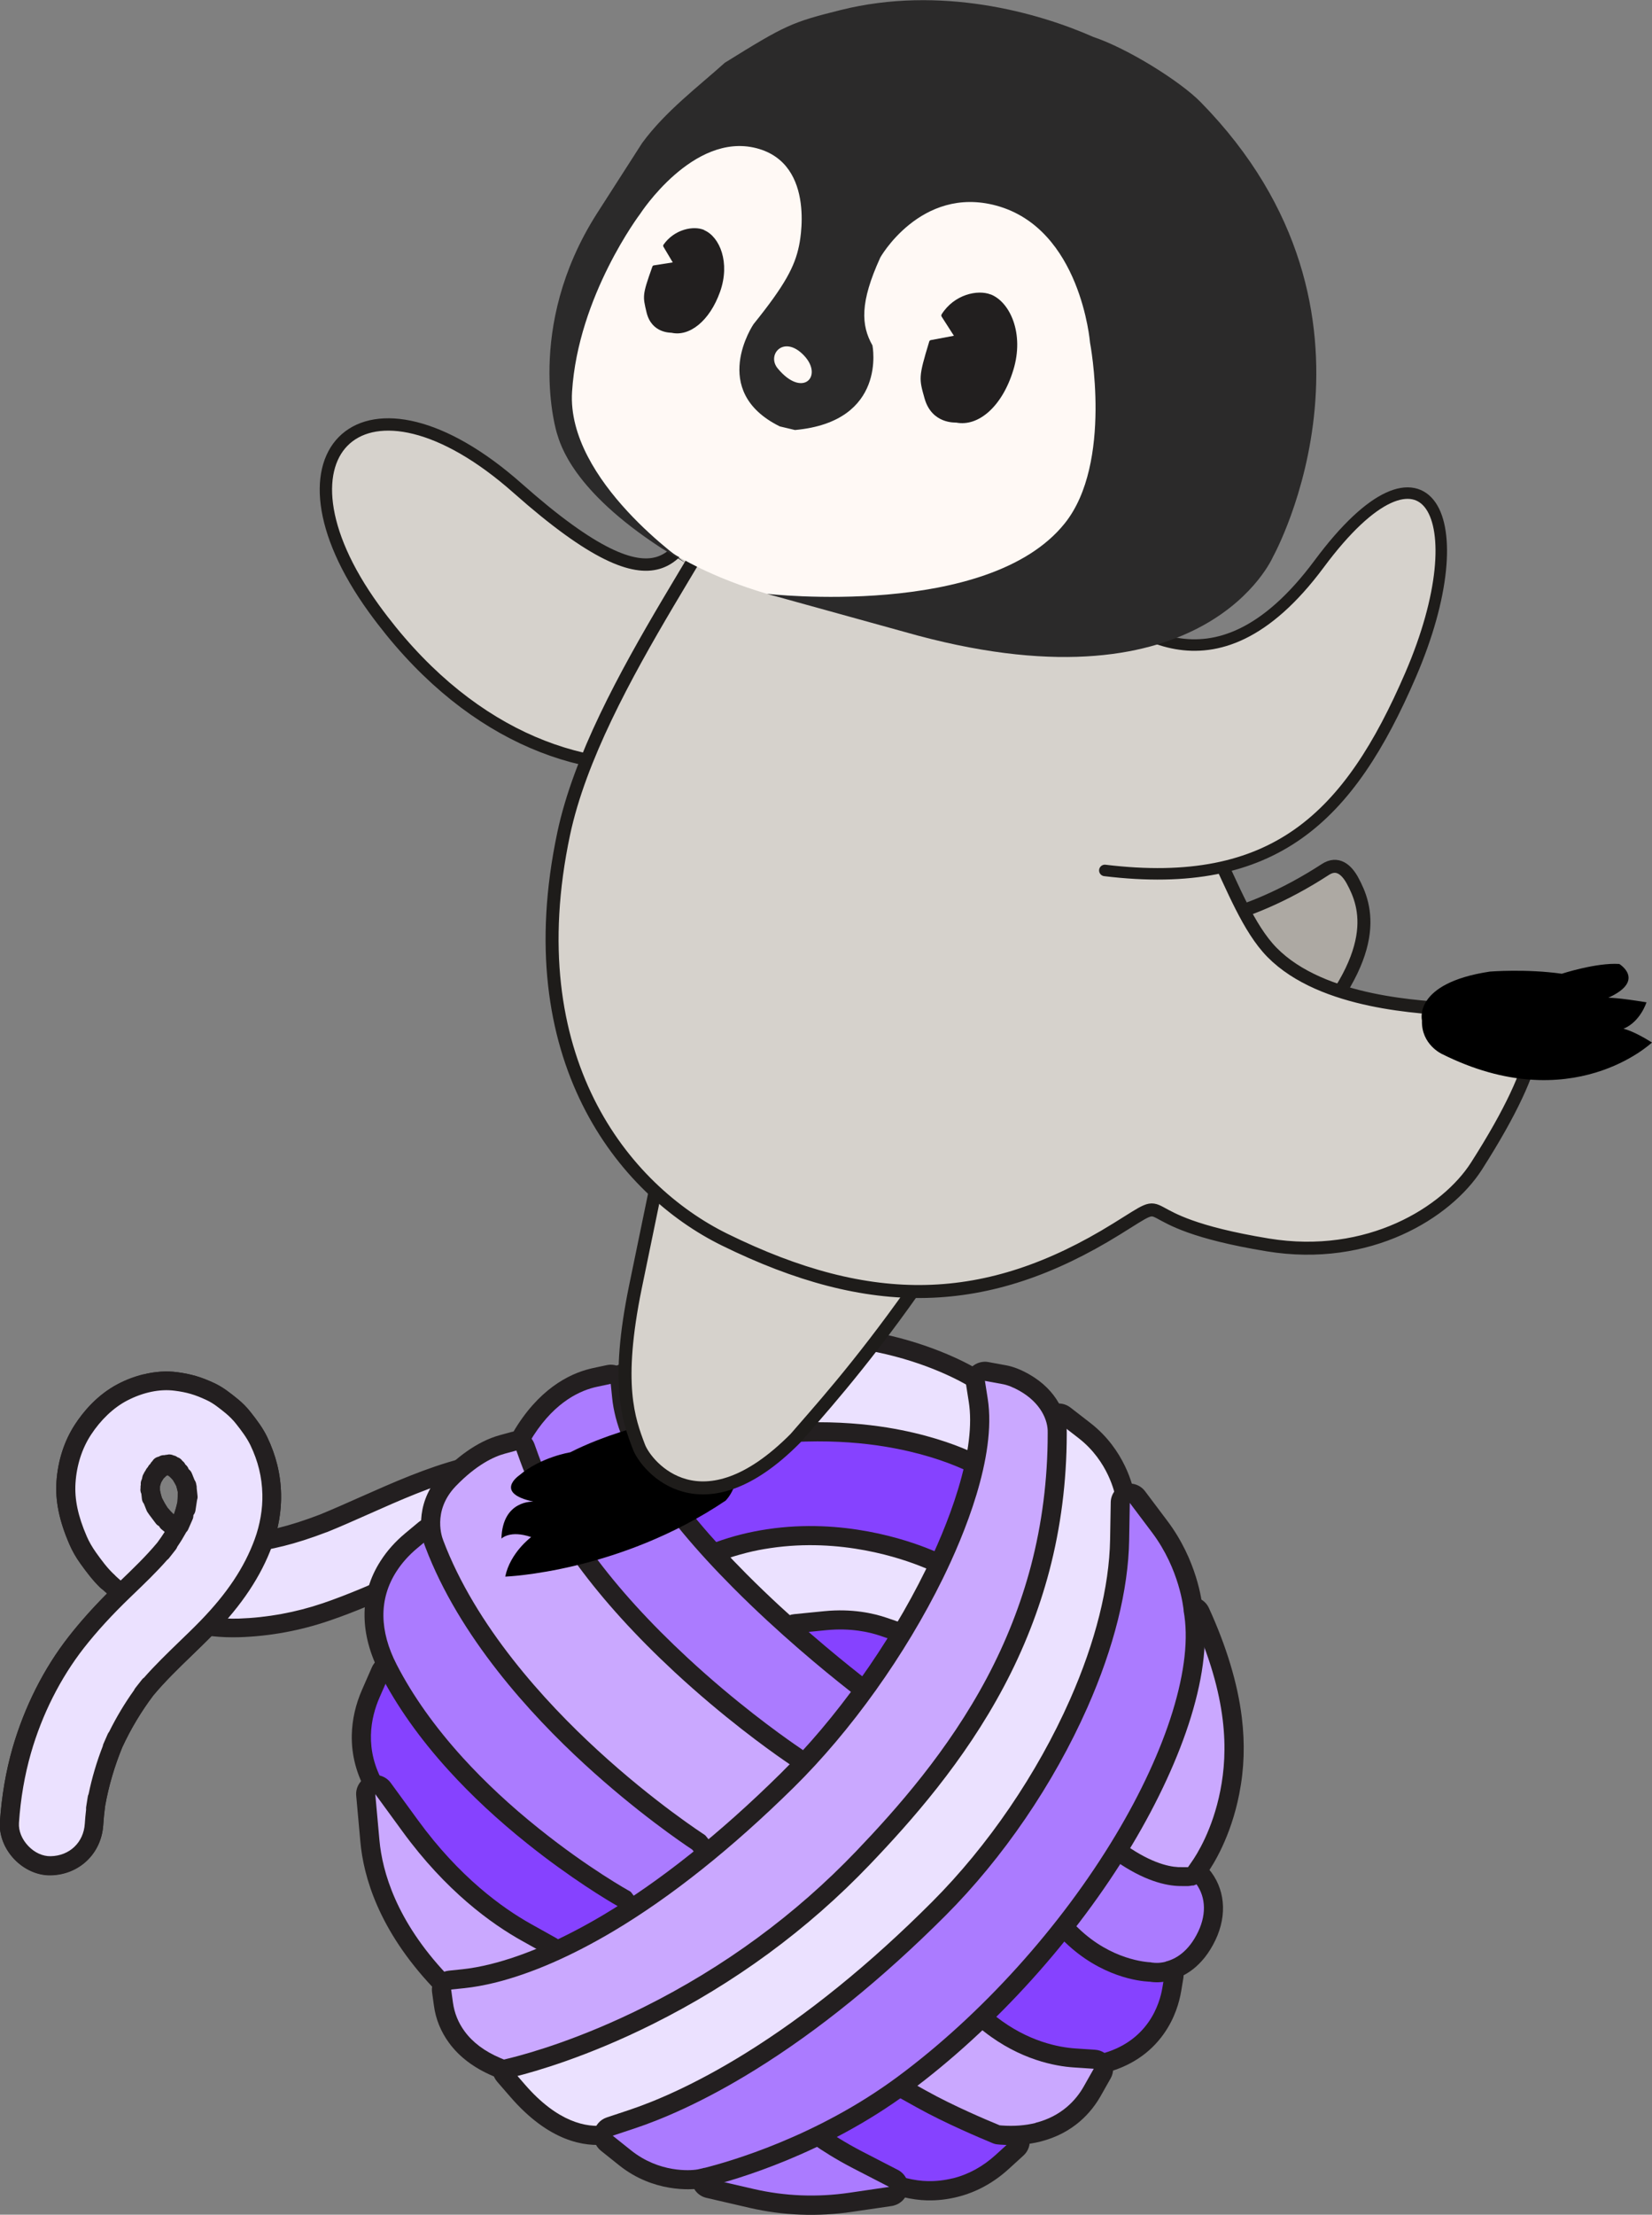 <svg width="309" height="414" viewBox="0 0 309 414" fill="none" xmlns="http://www.w3.org/2000/svg">
<rect x="0" y="0" width="309" height="414" fill="#808080" stroke="none"/>
<g clip-path="url(#clip0_487_25757)">
<path d="M9.479 348.799C13.922 348.714 17.3 345.502 17.588 341.072C17.672 339.803 17.807 338.535 17.976 337.267C18.669 333.395 19.784 329.607 21.27 325.972C22.926 322.37 24.97 318.955 27.369 315.793C30.832 311.65 34.92 308.116 38.688 304.261C38.755 304.176 38.84 304.108 38.907 304.024C40.85 304.261 42.776 304.396 44.752 304.328C50.26 304.142 55.75 303.128 60.953 301.352C67.39 299.171 73.522 296.246 79.756 293.557C80.803 293.101 81.834 292.678 82.898 292.238C87.814 290.361 92.832 288.992 98.035 288.299C104.91 287.656 111.82 287.994 118.662 288.721C125.47 289.448 132.244 290.48 139.018 291.528C153.851 293.862 168.633 296.516 183.398 299.188C185.56 299.577 187.52 299.611 189.513 298.495C191.169 297.565 192.757 295.705 193.23 293.811C193.72 291.799 193.669 289.516 192.537 287.69C191.507 286.05 189.851 284.342 187.858 283.97C170.728 280.875 153.598 277.815 136.4 275.211C120.03 272.742 103.018 270.088 86.699 274.332C77.594 276.716 69.197 281.146 60.514 284.714C56.899 286.1 53.216 287.25 49.415 287.96C50.378 285.204 50.919 282.161 50.834 279.252C50.75 275.718 49.939 272.522 48.401 269.327C47.658 267.788 46.628 266.435 45.58 265.099C44.904 264.254 44.161 263.493 43.333 262.8C42.066 261.768 40.833 260.771 39.363 260.077C37.133 259.029 35.377 258.505 32.927 258.184C29.531 257.727 25.967 258.64 22.96 260.213C19.919 261.785 17.385 264.389 15.527 267.23C13.634 270.138 12.604 273.588 12.367 277.037C12.114 280.825 13.128 284.443 14.614 287.876C15.121 289.059 15.78 290.175 16.54 291.224C17.605 292.712 18.719 294.2 20.037 295.485C20.865 296.28 21.743 297.04 22.672 297.751C19.666 300.676 16.861 303.686 14.276 307C9.631 312.952 6.184 319.952 4.09 327.206C2.823 331.569 2.079 336.117 1.775 340.632C1.505 344.775 5.34 348.833 9.496 348.748L9.479 348.799ZM28.197 277.527C28.298 277.155 28.399 276.783 28.518 276.428C28.72 276.039 28.94 275.667 29.193 275.312C29.464 275.025 29.734 274.754 30.038 274.484C30.258 274.349 30.494 274.213 30.731 274.095C30.866 274.061 31.018 274.027 31.153 273.993C31.288 273.993 31.423 273.993 31.558 273.993C31.727 274.044 31.88 274.078 32.048 274.146C32.302 274.281 32.555 274.433 32.792 274.602C33.13 274.923 33.451 275.262 33.755 275.6C34.076 276.09 34.363 276.614 34.616 277.139C34.785 277.663 34.904 278.187 35.022 278.728C35.039 279.489 35.022 280.25 34.954 281.011C34.701 282.161 34.363 283.293 33.941 284.393C33.704 284.883 33.451 285.356 33.18 285.83C32.809 285.61 32.454 285.356 32.099 285.12C31.322 284.443 30.613 283.699 29.954 282.921C29.481 282.194 29.041 281.45 28.67 280.673C28.484 280.081 28.315 279.472 28.197 278.846C28.197 278.407 28.197 277.984 28.214 277.544L28.197 277.527Z" fill="#EBE1FF"/>
<path d="M26.81 256.932C28.973 256.391 31.135 256.239 33.145 256.509C35.73 256.848 37.673 257.423 40.089 258.555C41.778 259.35 43.13 260.449 44.43 261.498C45.376 262.258 46.204 263.104 46.947 264.068C48.079 265.505 49.16 266.942 49.971 268.616C51.627 272.066 52.489 275.549 52.573 279.252C52.624 281.349 52.387 283.513 51.897 285.661C54.398 285.052 57.016 284.206 59.837 283.124C62.405 282.076 65.007 280.909 67.524 279.793C73.521 277.138 79.704 274.382 86.225 272.674C86.445 272.624 86.664 272.556 86.884 272.505C103.152 268.447 119.86 270.984 136.027 273.418L136.635 273.503C153.478 276.056 169.932 278.981 188.144 282.279C191.235 282.837 193.262 285.627 193.989 286.793C195.256 288.839 195.594 291.494 194.901 294.25C194.344 296.482 192.519 298.816 190.357 300.033C187.738 301.504 185.204 301.318 183.076 300.929C168.632 298.325 153.698 295.62 138.73 293.27C131.905 292.204 125.232 291.19 118.475 290.463C110.569 289.617 104.132 289.482 98.219 290.04C93.422 290.683 88.607 291.934 83.522 293.861C82.407 294.318 81.393 294.741 80.447 295.146C78.961 295.789 77.457 296.448 75.987 297.108C71.308 299.171 66.476 301.318 61.51 302.992C56.104 304.835 50.478 305.867 44.802 306.053C43.146 306.104 41.423 306.053 39.548 305.85C38.349 307.067 37.099 308.268 35.899 309.435C33.449 311.802 30.915 314.237 28.719 316.875C26.439 319.901 24.462 323.182 22.857 326.665C21.421 330.182 20.34 333.834 19.681 337.52C19.512 338.738 19.394 339.955 19.309 341.156C18.955 346.465 14.833 350.405 9.494 350.523C7.045 350.574 4.561 349.475 2.686 347.531C0.811 345.569 -0.186 343.016 -0.017 340.547C0.304 335.745 1.098 331.095 2.348 326.732C4.561 319.09 8.177 311.886 12.839 305.934C14.934 303.263 17.232 300.676 20.002 297.886C19.58 297.531 19.174 297.142 18.769 296.77C17.316 295.366 16.134 293.777 15.052 292.272C14.191 291.088 13.498 289.854 12.958 288.603C11.082 284.257 10.322 280.554 10.559 276.952C10.829 273.029 12.011 269.36 13.988 266.317C15.508 263.966 18.161 260.737 22.08 258.691C23.601 257.896 25.189 257.304 26.76 256.915L26.81 256.932ZM52.877 289.042C51.813 289.313 50.765 289.533 49.718 289.736C49.11 289.854 48.468 289.634 48.062 289.161C47.657 288.687 47.539 288.028 47.741 287.436C48.654 284.815 49.127 281.941 49.076 279.353C48.992 276.107 48.282 273.182 46.829 270.155C46.17 268.802 45.258 267.585 44.211 266.249C43.619 265.488 42.961 264.829 42.234 264.22C41.035 263.256 39.92 262.326 38.619 261.734C36.49 260.737 34.953 260.28 32.689 259.993C29.919 259.621 26.76 260.28 23.769 261.836C21.235 263.155 18.837 265.437 16.995 268.261C15.34 270.798 14.343 273.909 14.123 277.223C13.921 280.25 14.579 283.429 16.235 287.233C16.674 288.248 17.265 289.262 17.975 290.26C18.955 291.629 20.019 293.084 21.269 294.267C22.063 295.028 22.891 295.755 23.753 296.398C24.158 296.702 24.411 297.176 24.428 297.683C24.462 298.19 24.259 298.697 23.905 299.052C20.61 302.248 17.992 305.123 15.661 308.116C11.285 313.729 7.856 320.51 5.778 327.73C4.595 331.856 3.835 336.235 3.531 340.784C3.43 342.272 4.072 343.861 5.271 345.113C6.454 346.364 7.991 347.057 9.461 347.023C12.991 346.956 15.627 344.453 15.846 340.936C15.931 339.651 16.066 338.332 16.235 337.013C16.235 336.996 16.235 336.962 16.235 336.946C16.944 332.972 18.093 329.049 19.631 325.295C19.631 325.278 19.647 325.244 19.664 325.228C21.387 321.491 23.499 317.957 25.966 314.727C25.966 314.71 25.999 314.676 26.016 314.659C28.331 311.869 30.949 309.35 33.483 306.915C34.801 305.647 36.152 304.345 37.436 303.026L37.656 302.806C38.044 302.417 38.585 302.214 39.126 302.282C41.153 302.536 42.977 302.62 44.701 302.57C50.022 302.384 55.31 301.42 60.395 299.695C65.209 298.055 69.973 295.958 74.585 293.912C76.055 293.27 77.575 292.593 79.079 291.951C80.059 291.528 81.089 291.088 82.238 290.632C82.238 290.632 82.255 290.632 82.272 290.632C87.644 288.586 92.712 287.267 97.797 286.591C97.814 286.591 97.848 286.591 97.865 286.591C104.031 286.016 110.687 286.151 118.846 287.03C125.688 287.757 132.412 288.789 139.288 289.854C154.289 292.204 169.24 294.91 183.701 297.531C185.897 297.936 187.282 297.784 188.634 297.023C189.968 296.262 191.185 294.774 191.506 293.456C191.776 292.39 192.046 290.344 191.016 288.687C190.019 287.081 188.701 285.982 187.519 285.779C169.324 282.499 152.904 279.556 136.112 277.02L135.503 276.935C119.471 274.517 102.882 271.998 87.103 276.124C80.853 277.747 74.788 280.453 68.926 283.057C66.375 284.189 63.757 285.356 61.121 286.421C61.121 286.421 61.104 286.421 61.087 286.421C58.165 287.537 55.445 288.417 52.843 289.059L52.877 289.042ZM30.476 272.336C30.476 272.336 30.645 272.302 30.73 272.269C30.865 272.235 31 272.218 31.135 272.218C31.287 272.218 31.439 272.218 31.608 272.218C31.743 272.218 31.861 272.252 31.997 272.286C32.182 272.336 32.385 272.387 32.571 272.455C32.689 272.488 32.791 272.539 32.892 272.59C33.179 272.742 33.466 272.928 33.737 273.114C33.821 273.165 33.906 273.232 33.973 273.3C34.362 273.655 34.717 274.044 35.071 274.433C35.122 274.501 35.19 274.568 35.223 274.653C35.578 275.211 35.899 275.786 36.186 276.377C36.22 276.462 36.254 276.547 36.288 276.631C36.473 277.223 36.625 277.815 36.727 278.407C36.744 278.491 36.761 278.593 36.761 278.677C36.794 279.489 36.761 280.334 36.676 281.18C36.676 281.247 36.659 281.315 36.642 281.383C36.389 282.583 36.017 283.817 35.544 285.018C35.527 285.069 35.511 285.119 35.477 285.153C35.24 285.644 34.97 286.168 34.666 286.675C34.429 287.098 34.041 287.402 33.568 287.521C33.112 287.639 32.605 287.571 32.199 287.318C31.811 287.081 31.422 286.81 31.034 286.54C30.983 286.506 30.932 286.472 30.882 286.421C30.054 285.677 29.26 284.883 28.55 284.037C28.5 283.987 28.466 283.936 28.432 283.868C27.908 283.073 27.435 282.245 27.03 281.399C26.996 281.332 26.962 281.247 26.945 281.18C26.726 280.503 26.557 279.827 26.422 279.151C26.405 279.066 26.388 278.965 26.388 278.88C26.388 278.39 26.388 277.899 26.405 277.409C26.405 277.307 26.422 277.206 26.456 277.088C26.557 276.665 26.692 276.242 26.827 275.836C26.861 275.752 26.895 275.65 26.945 275.566C27.182 275.126 27.435 274.703 27.689 274.315C27.739 274.23 27.807 274.162 27.875 274.095C28.179 273.774 28.483 273.469 28.821 273.165C28.905 273.097 28.989 273.03 29.074 272.979C29.327 272.827 29.598 272.674 29.868 272.539C29.986 272.488 30.088 272.438 30.223 272.404C30.307 272.387 30.392 272.353 30.459 272.336H30.476ZM31.304 275.769C31.22 275.819 31.152 275.853 31.067 275.904C30.898 276.073 30.73 276.242 30.561 276.411C30.409 276.648 30.257 276.885 30.121 277.138C30.054 277.358 29.986 277.578 29.919 277.815C29.919 278.085 29.902 278.373 29.919 278.643C30.003 279.1 30.121 279.556 30.273 280.013C30.578 280.639 30.932 281.264 31.321 281.856C31.692 282.296 32.081 282.718 32.503 283.124C32.791 282.329 33.01 281.535 33.179 280.74C33.23 280.131 33.247 279.523 33.247 278.931C33.162 278.559 33.078 278.17 32.959 277.798C32.774 277.409 32.554 277.037 32.318 276.665C32.115 276.428 31.895 276.208 31.659 275.989C31.541 275.921 31.422 275.836 31.304 275.769Z" fill="#231F20"/>
<path d="M31.305 284.545C31.829 284.967 32.369 285.39 32.893 285.796C31.525 284.714 30.325 283.479 29.261 282.093L30.494 283.733C29.582 282.499 28.822 281.18 28.247 279.759L29.024 281.738C28.535 280.503 28.197 279.235 28.028 277.916L28.264 280.03C28.129 278.846 28.129 277.663 28.315 276.479L27.994 278.508C28.163 277.477 28.467 276.496 28.855 275.549L28.045 277.409C28.501 276.377 29.075 275.431 29.751 274.534L28.501 276.124C29.193 275.245 29.987 274.484 30.866 273.807C30.325 274.213 29.768 274.636 29.227 275.042C29.987 274.501 30.781 274.044 31.626 273.689L29.649 274.467C30.444 274.162 31.238 273.943 32.065 273.841C31.356 273.926 30.663 273.993 29.954 274.078C30.849 273.976 31.727 273.993 32.623 274.145C31.947 274.044 31.271 273.926 30.596 273.824C31.44 273.976 32.251 274.23 33.028 274.568C32.403 274.298 31.795 274.027 31.17 273.757C32.032 274.145 32.809 274.636 33.552 275.228C33.028 274.805 32.488 274.382 31.964 273.976C32.842 274.687 33.603 275.481 34.295 276.361L33.062 274.72C33.839 275.769 34.481 276.885 34.971 278.102L34.194 276.124C34.667 277.341 34.988 278.576 35.14 279.878C35.055 279.167 34.988 278.474 34.903 277.764C35.038 279.235 34.971 280.706 34.751 282.177C34.853 281.501 34.971 280.825 35.072 280.148C34.768 281.924 34.245 283.615 33.535 285.272L34.346 283.412C33.265 285.863 31.829 288.129 30.19 290.26C30.612 289.736 31.035 289.194 31.44 288.67C28.957 291.798 26.051 294.555 23.179 297.328C19.97 300.422 16.979 303.584 14.226 307.101C9.58 313.053 6.134 320.053 4.039 327.307C2.772 331.67 2.029 336.218 1.724 340.75C1.454 344.893 5.289 348.951 9.445 348.866C13.888 348.782 17.267 345.569 17.554 341.139C17.655 339.499 17.841 337.859 18.094 336.235C17.993 336.912 17.875 337.588 17.773 338.264C18.517 333.682 19.834 329.201 21.693 324.94L20.882 326.8C22.723 322.641 25.071 318.718 27.876 315.15C27.453 315.674 27.031 316.215 26.625 316.739C30.224 312.208 34.633 308.454 38.654 304.328C43.181 299.695 46.999 294.538 49.246 288.417C50.276 285.576 50.868 282.397 50.783 279.37C50.699 275.836 49.888 272.641 48.351 269.445C47.607 267.906 46.577 266.553 45.529 265.218C44.854 264.372 44.11 263.611 43.283 262.918C42.016 261.886 40.782 260.889 39.313 260.196C37.083 259.147 35.326 258.623 32.876 258.302C29.48 257.845 25.916 258.758 22.909 260.331C19.868 261.903 17.334 264.507 15.476 267.348C13.584 270.256 12.553 273.706 12.317 277.155C12.063 280.943 13.077 284.561 14.563 287.994C15.07 289.178 15.729 290.294 16.489 291.342C17.554 292.83 18.669 294.318 19.986 295.603" fill="#EBE1FF"/>
<path d="M26.81 256.932C28.973 256.391 31.135 256.239 33.145 256.509C35.73 256.848 37.673 257.423 40.089 258.555C41.778 259.35 43.13 260.449 44.43 261.498C45.376 262.258 46.204 263.104 46.947 264.068C48.079 265.505 49.16 266.942 49.971 268.616C51.627 272.066 52.489 275.549 52.573 279.252C52.657 282.431 52.083 285.779 50.917 288.941C48.84 294.622 45.241 300.033 39.937 305.478C38.619 306.831 37.234 308.166 35.899 309.451C33.416 311.853 30.865 314.321 28.635 316.993C26.405 319.952 24.479 323.165 22.891 326.58C21.421 330.131 20.34 333.817 19.664 337.571C19.495 338.772 19.377 339.989 19.309 341.207C18.955 346.516 14.833 350.456 9.494 350.574C7.045 350.625 4.561 349.526 2.686 347.581C0.811 345.62 -0.186 343.067 -0.017 340.598C0.304 335.796 1.098 331.146 2.348 326.783C4.561 319.14 8.177 311.937 12.839 305.985C15.137 303.026 17.721 300.168 20.864 297.074C20.205 297.463 19.343 297.378 18.769 296.82C17.316 295.417 16.134 293.828 15.052 292.323C14.191 291.139 13.498 289.905 12.958 288.653C11.082 284.308 10.322 280.605 10.559 277.003C10.829 273.08 12.011 269.411 13.988 266.367C15.508 264.017 18.161 260.787 22.08 258.741C23.601 257.947 25.189 257.355 26.76 256.966L26.81 256.932ZM26.895 313.662C28.99 311.278 31.27 309.08 33.483 306.932C34.801 305.664 36.152 304.362 37.436 303.043C42.454 297.886 45.697 293.033 47.64 287.74C48.637 285.018 49.144 282.042 49.076 279.337C48.992 276.09 48.282 273.165 46.829 270.138C46.17 268.785 45.224 267.517 44.211 266.232C43.619 265.471 42.961 264.812 42.234 264.203C41.035 263.239 39.92 262.309 38.619 261.717C36.49 260.72 34.953 260.263 32.689 259.976C29.919 259.604 26.76 260.263 23.769 261.819C21.235 263.138 18.837 265.42 16.995 268.244C15.34 270.781 14.343 273.892 14.123 277.206C13.921 280.233 14.579 283.412 16.235 287.216C16.674 288.231 17.265 289.245 17.975 290.243C18.955 291.612 20.019 293.067 21.269 294.25C21.877 294.825 21.962 295.738 21.556 296.432C21.708 296.279 21.86 296.127 22.029 295.975L22.435 295.586C24.817 293.303 27.283 290.936 29.412 288.383C29.919 287.707 30.375 287.03 30.814 286.354L30.24 285.897C30.02 285.728 29.868 285.525 29.75 285.289C29.513 285.17 29.294 285.001 29.125 284.764L27.892 283.124C27.892 283.124 27.773 282.955 27.723 282.871C27.604 282.718 27.486 282.549 27.418 282.363L26.912 281.095C26.709 280.841 26.574 280.537 26.54 280.182L26.439 279.235C26.287 278.931 26.219 278.559 26.287 278.187V278.035C26.287 277.865 26.287 277.696 26.337 277.544C26.303 277.24 26.337 276.935 26.472 276.648L26.557 276.445L26.608 276.175C26.658 275.904 26.76 275.65 26.895 275.447C26.962 275.278 27.047 275.126 27.148 274.991L27.25 274.856V274.805C27.368 274.585 27.503 274.399 27.655 274.247C27.756 274.027 27.908 273.824 28.094 273.672C28.196 273.469 28.314 273.3 28.483 273.148C28.736 272.725 29.159 272.404 29.682 272.302C29.986 272.116 30.341 271.998 30.713 272.015C30.713 272.015 30.747 272.015 30.763 272.015C30.898 271.981 31.051 271.947 31.203 271.947C31.642 271.829 32.081 271.88 32.453 272.066C32.723 272.116 32.993 272.235 33.196 272.404C33.585 272.522 33.906 272.776 34.125 273.097C34.362 273.266 34.547 273.503 34.666 273.757L34.7 273.79C34.97 274.01 35.173 274.298 35.274 274.602L35.325 274.67C35.561 274.856 35.764 275.109 35.882 275.414L35.933 275.532C35.967 275.617 36.017 275.701 36.034 275.786L36.389 276.665C36.558 276.902 36.676 277.189 36.71 277.493C36.778 277.73 36.811 277.967 36.794 278.204L36.946 279.624C36.98 279.895 36.946 280.148 36.862 280.385L36.558 282.38C36.507 282.685 36.389 282.955 36.203 283.192C36.203 283.226 36.186 283.259 36.169 283.276C36.169 283.53 36.136 283.801 36.017 284.037L35.206 285.88C35.122 286.083 34.987 286.269 34.835 286.421C34.328 287.335 33.787 288.231 33.162 289.144C33.095 289.33 33.01 289.499 32.875 289.668L31.625 291.257C31.524 291.393 31.405 291.511 31.27 291.596C29.243 293.912 27.03 296.026 24.867 298.106L24.462 298.494C20.931 301.893 18.144 304.937 15.677 308.082C11.302 313.696 7.873 320.476 5.795 327.696C4.612 331.822 3.852 336.202 3.548 340.75C3.446 342.238 4.088 343.827 5.288 345.079C6.47 346.33 8.008 347.023 9.477 346.989C13.008 346.922 15.644 344.419 15.863 340.902C15.914 340.04 15.998 339.178 16.1 338.315C16.1 338.163 16.1 338.028 16.1 337.876L16.421 335.846C16.454 335.677 16.488 335.525 16.573 335.373C17.198 332.329 18.093 329.32 19.225 326.411C19.242 326.259 19.293 326.124 19.343 325.988L20.154 324.145C20.222 323.993 20.306 323.858 20.408 323.74C21.759 321.017 23.313 318.413 25.07 315.961C25.138 315.826 25.205 315.674 25.307 315.556L26.557 313.966C26.658 313.831 26.793 313.713 26.912 313.628L26.895 313.662ZM31.321 275.769C31.236 275.819 31.152 275.853 31.084 275.904C30.915 276.056 30.747 276.225 30.578 276.394C30.425 276.631 30.273 276.885 30.138 277.121C30.071 277.341 30.003 277.561 29.936 277.781C29.936 278.051 29.919 278.339 29.936 278.626C30.037 279.083 30.138 279.539 30.29 279.996C30.594 280.622 30.949 281.247 31.355 281.856C31.726 282.296 32.115 282.718 32.537 283.107C32.824 282.313 33.044 281.535 33.213 280.74C33.264 280.114 33.297 279.506 33.281 278.897C33.196 278.525 33.112 278.153 32.993 277.781C32.791 277.392 32.588 277.003 32.351 276.631C32.149 276.394 31.929 276.175 31.709 275.955C31.591 275.887 31.473 275.803 31.355 275.735L31.321 275.769Z" fill="#231F20"/>
<path d="M130.435 252.029C144.946 248.41 156.873 249.475 164.323 251.014C174.206 253.06 180.727 256.712 182.5 257.795L183.379 258.336C183.801 258.589 184.105 259.012 184.207 259.502L184.426 260.517C185.018 263.358 185.051 266.74 184.528 270.561L184.105 273.605C184.021 274.146 183.7 274.636 183.227 274.907C183.075 274.991 182.923 275.059 182.771 275.093C182.399 275.177 182.011 275.16 181.656 275.008L178.818 273.841C172.533 271.254 159.12 267.348 139.996 270.206C136.888 270.662 133.695 271.305 130.519 272.1C128.086 272.708 125.62 273.419 123.17 274.213L121.228 274.839C121.228 274.839 121.143 274.856 121.109 274.873C120.298 275.076 119.454 274.687 119.082 273.943L118.153 272.117C116.024 267.923 114.842 264.034 114.656 260.551L114.555 258.86C114.504 258.099 114.96 257.406 115.653 257.101L117.207 256.442C121.599 254.616 126.059 253.128 130.468 252.029H130.435Z" fill="#EBE1FF"/>
<path d="M182.297 273.334L179.459 272.167C173.006 269.512 159.237 265.505 139.692 268.413C136.516 268.887 133.272 269.529 130.045 270.341C127.579 270.95 125.062 271.677 122.578 272.488L120.636 273.114L119.707 271.288C117.696 267.314 116.581 263.662 116.395 260.432L116.294 258.741L117.848 258.082C122.156 256.29 126.532 254.818 130.856 253.753C145.047 250.219 156.687 251.251 163.951 252.756C173.546 254.734 179.848 258.268 181.554 259.316L182.432 259.857L182.652 260.872C183.209 263.51 183.226 266.689 182.72 270.29L182.297 273.334ZM183.159 276.817C183.48 276.733 183.784 276.614 184.071 276.445C185.034 275.887 185.676 274.94 185.828 273.841L186.25 270.797C186.825 266.773 186.774 263.188 186.132 260.145L185.912 259.13C185.71 258.166 185.118 257.321 184.274 256.814L183.395 256.273C181.571 255.157 174.83 251.369 164.66 249.272C157.041 247.7 144.827 246.601 129.978 250.304C125.484 251.42 120.923 252.942 116.463 254.802L114.909 255.461C113.507 256.053 112.628 257.456 112.713 258.961L112.814 260.652C113.017 264.389 114.267 268.515 116.497 272.928L117.426 274.754C118.186 276.259 119.875 277.003 121.48 276.614C121.565 276.597 121.632 276.563 121.717 276.547L123.66 275.921C126.075 275.143 128.508 274.433 130.89 273.841C134.015 273.063 137.141 272.438 140.198 271.981C158.9 269.191 171.958 272.996 178.074 275.498L180.912 276.665C181.621 276.952 182.399 277.003 183.142 276.834L183.159 276.817Z" fill="#231F20"/>
<path d="M138.662 287.03C145.504 285.322 152.818 285.052 160.404 286.201C166.587 287.148 171.418 288.822 173.733 289.752L176.148 290.716C176.621 290.902 176.976 291.274 177.162 291.748C177.348 292.221 177.314 292.745 177.094 293.185L175.929 295.518C174.476 298.427 172.871 301.403 171.131 304.362L170.084 306.154C169.83 306.577 169.425 306.864 168.969 306.983C168.614 307.067 168.208 307.05 167.854 306.898L165.928 306.103C163.765 305.207 159.221 303.837 153.072 304.751C152.16 304.886 151.214 305.072 150.284 305.309C150.014 305.376 149.727 305.444 149.457 305.528C149.457 305.528 148.156 305.883 148.139 305.883C147.565 306.036 146.939 305.883 146.5 305.478L145.52 304.598C141.753 301.183 138.222 297.767 135.029 294.436L132.293 291.578C131.854 291.122 131.685 290.479 131.854 289.871C132.022 289.262 132.479 288.788 133.087 288.619L136.888 287.52C137.462 287.351 138.053 287.199 138.628 287.047L138.662 287.03Z" fill="#EBE1FF"/>
<path d="M168.548 305.224L166.622 304.43C164.291 303.466 159.392 301.978 152.82 302.958C151.857 303.111 150.861 303.297 149.864 303.55C149.577 303.618 149.289 303.702 149.002 303.787L147.735 304.142L146.755 303.263C143.022 299.881 139.525 296.482 136.349 293.185L133.612 290.327L137.413 289.228C137.971 289.076 138.528 288.924 139.103 288.772C145.708 287.115 152.786 286.861 160.152 287.977C166.166 288.89 170.846 290.53 173.092 291.41L175.508 292.373L174.343 294.707C172.907 297.581 171.319 300.524 169.596 303.449L168.548 305.241M169.41 308.708C170.322 308.488 171.133 307.896 171.623 307.05L172.67 305.258C174.427 302.265 176.066 299.255 177.535 296.296L178.701 293.963C179.14 293.067 179.191 292.018 178.836 291.088C178.482 290.158 177.738 289.414 176.809 289.042L174.393 288.079C171.994 287.132 167.028 285.39 160.676 284.426C152.854 283.243 145.303 283.53 138.224 285.289C137.616 285.441 137.008 285.61 136.417 285.779L132.616 286.878C131.416 287.233 130.47 288.18 130.149 289.397C129.828 290.615 130.149 291.9 131.028 292.813L133.764 295.671C136.991 299.036 140.555 302.485 144.34 305.918L145.319 306.797C146.198 307.608 147.431 307.913 148.597 307.625C148.631 307.625 148.664 307.625 148.681 307.608L149.948 307.253C150.202 307.186 150.472 307.118 150.725 307.05C151.604 306.831 152.499 306.645 153.344 306.526C159.071 305.664 163.26 306.932 165.254 307.761L167.18 308.555C167.906 308.86 168.7 308.91 169.427 308.724L169.41 308.708Z" fill="#231F20"/>
<path d="M197.572 264.203C198.095 264.067 198.653 264.186 199.092 264.524L202.825 267.415C208.924 272.133 210.276 278.88 210.411 279.624V279.658C212.303 290.107 209.803 303.956 203.4 318.633C197.115 333.039 187.638 346.989 176.708 357.912C163.159 371.473 149.391 382.194 135.775 389.82C124.929 395.89 117.395 398.122 114.658 398.815C114.168 398.934 113.83 399.001 113.678 399.035H113.594C113.594 399.035 113.509 399.069 113.459 399.069H113.374C109.489 399.576 103.441 398.528 96.734 390.784L94.284 387.96C93.879 387.503 93.744 386.861 93.93 386.269C94.099 385.677 94.572 385.22 95.146 385.051L98.744 384.02C109.218 381.01 136.164 371.321 160.237 346.161C171.724 334.155 179.732 323.401 185.425 312.326C192.216 299.103 195.696 285.457 196.068 270.577L196.186 265.86C196.186 265.183 196.592 264.575 197.2 264.287C197.301 264.237 197.42 264.203 197.538 264.169L197.572 264.203Z" fill="#EBE1FF"/>
<path d="M114.251 397.074C113.795 397.192 113.491 397.26 113.356 397.277H113.271L113.187 397.31C109.74 397.75 104.317 396.769 98.134 389.617L95.685 386.793L99.283 385.762C109.892 382.718 137.209 372.894 161.57 347.429C173.176 335.288 181.285 324.399 187.045 313.171C193.972 299.712 197.519 285.796 197.891 270.662L198.009 265.944L201.743 268.836C207.317 273.148 208.551 279.252 208.669 279.945V279.979C210.493 290.09 208.044 303.567 201.776 317.94C195.576 332.143 186.234 345.89 175.456 356.678C162.026 370.121 148.393 380.757 134.929 388.281C124.269 394.25 116.92 396.431 114.251 397.091M115.129 400.557C117.934 399.864 125.637 397.564 136.686 391.392C150.437 383.699 164.34 372.86 178.007 359.198C189.089 348.105 198.702 333.952 205.071 319.36C211.608 304.362 214.142 290.158 212.2 279.353V279.319C211.946 277.967 210.426 271.017 203.939 265.995L200.205 263.104C199.327 262.427 198.195 262.207 197.148 262.461C196.911 262.512 196.691 262.596 196.472 262.698C195.256 263.273 194.461 264.49 194.428 265.843L194.309 270.561C193.955 285.153 190.525 298.545 183.869 311.531C178.261 322.454 170.354 333.073 158.985 344.943C135.233 369.783 108.625 379.353 98.303 382.312L94.705 383.344C93.522 383.682 92.61 384.595 92.255 385.762C91.901 386.928 92.188 388.196 92.982 389.126L95.431 391.95C102.662 400.303 109.318 401.402 113.643 400.844H113.727C113.812 400.827 113.896 400.811 113.981 400.794H114.065C114.268 400.726 114.623 400.658 115.112 400.54L115.129 400.557Z" fill="#231F20"/>
<path d="M148.496 303.55C148.496 303.55 148.664 303.516 148.749 303.499L154.375 302.941C159.206 302.468 162.973 303.296 165.271 304.091L168.177 305.089C168.7 305.275 169.106 305.681 169.292 306.205C169.477 306.729 169.393 307.304 169.106 307.76L167.433 310.331C166.521 311.717 165.541 313.171 164.528 314.625L163.092 316.688C162.838 317.043 162.483 317.297 162.061 317.398C162.01 317.398 161.943 317.415 161.892 317.432C161.402 317.5 160.912 317.382 160.524 317.077L158.547 315.538C156.486 313.932 154.324 312.174 152.111 310.314L147.786 306.661C147.229 306.205 147.009 305.444 147.229 304.767C147.414 304.159 147.904 303.719 148.512 303.567L148.496 303.55Z" fill="#8642FF"/>
<path d="M161.622 315.674L159.646 314.135C157.602 312.546 155.456 310.804 153.26 308.944L148.935 305.292L154.561 304.734C159.088 304.294 162.568 305.072 164.697 305.799L167.603 306.797L165.93 309.367C165.035 310.736 164.072 312.174 163.058 313.628L161.622 315.691M162.484 319.157C163.312 318.954 164.055 318.447 164.545 317.737L165.981 315.674C167.011 314.186 168.008 312.732 168.92 311.328L170.593 308.758C171.201 307.828 171.336 306.678 170.981 305.63C170.627 304.581 169.799 303.77 168.751 303.415L165.846 302.417C163.379 301.572 159.359 300.675 154.189 301.183L148.564 301.741C148.395 301.758 148.209 301.791 148.04 301.825C146.84 302.13 145.861 303.026 145.489 304.243C145.067 305.613 145.489 307.118 146.604 308.048L150.929 311.7C153.159 313.577 155.338 315.353 157.416 316.976L159.392 318.514C160.169 319.123 161.149 319.377 162.129 319.225C162.247 319.208 162.349 319.191 162.467 319.157H162.484Z" fill="#231F20"/>
<path d="M129.881 270.594C145.456 266.705 157.941 267.382 165.661 268.616C172.571 269.732 177.605 271.541 180.612 272.86L182.504 273.689C183.315 274.044 183.754 274.957 183.501 275.802L182.943 277.798C181.963 281.349 180.595 285.153 178.906 289.11L177.977 291.274C177.74 291.815 177.284 292.17 176.76 292.306C176.405 292.39 176.017 292.373 175.645 292.221L173.466 291.325C169.107 289.533 157.468 285.559 143.801 287.605C142.247 287.842 140.693 288.146 139.189 288.518C137.601 288.907 136.013 289.397 134.476 289.955L132.938 290.513C132.938 290.513 132.82 290.547 132.769 290.564C132.127 290.733 131.435 290.513 130.996 290.006L129.914 288.772C126.789 285.187 124.103 281.737 121.924 278.508L120.133 275.836C119.812 275.363 119.745 274.771 119.93 274.23C120.116 273.689 120.555 273.283 121.096 273.114L124.171 272.167C126.08 271.575 128.005 271.051 129.898 270.578L129.881 270.594Z" fill="#8642FF"/>
<path d="M176.319 290.598L174.14 289.701C169.629 287.842 157.635 283.75 143.529 285.863C141.924 286.1 140.302 286.421 138.748 286.81C137.092 287.216 135.454 287.723 133.866 288.298L132.328 288.856L131.247 287.622C128.173 284.105 125.537 280.706 123.392 277.527L121.601 274.855L124.676 273.908C126.551 273.334 128.443 272.809 130.301 272.336C145.59 268.515 157.804 269.174 165.355 270.391C172.079 271.474 176.961 273.232 179.867 274.517L181.759 275.346L181.201 277.341C180.239 280.807 178.904 284.544 177.232 288.433L176.302 290.598M177.181 294.064C178.228 293.81 179.157 293.066 179.613 292.001L180.543 289.837C182.266 285.796 183.651 281.923 184.665 278.305L185.222 276.31C185.695 274.585 184.85 272.792 183.212 272.065L181.32 271.237C178.211 269.867 173.025 268.007 165.947 266.857C158.057 265.589 145.336 264.896 129.457 268.853C127.531 269.326 125.571 269.884 123.628 270.476L120.554 271.423C119.472 271.761 118.611 272.59 118.239 273.655C117.868 274.72 118.02 275.904 118.645 276.851L120.435 279.522C122.648 282.82 125.385 286.337 128.561 289.972L129.642 291.206C130.538 292.221 131.906 292.644 133.207 292.322C133.325 292.289 133.443 292.255 133.562 292.221L135.099 291.663C136.586 291.122 138.106 290.665 139.626 290.276C141.147 289.887 142.583 289.617 144.069 289.397C157.297 287.419 168.565 291.274 172.788 293.016L174.968 293.912C175.694 294.216 176.471 294.25 177.198 294.081L177.181 294.064Z" fill="#231F20"/>
<path d="M72.407 311.345C72.508 311.328 72.609 311.311 72.711 311.294C73.37 311.244 74.011 311.565 74.366 312.14L76.748 315.995C88.912 335.643 109.944 349.086 116.093 352.738L119.489 354.75C120.03 355.072 120.367 355.647 120.367 356.272C120.367 356.898 120.046 357.49 119.523 357.811L116.161 359.891C112.9 361.903 109.674 363.678 106.565 365.2L105.265 365.826C105.146 365.877 105.028 365.927 104.91 365.961C104.403 366.096 103.846 365.978 103.406 365.657L102.325 364.862C101.531 364.558 97.088 362.765 91.159 358.335C85.516 354.125 77.306 346.533 70.227 334.307C66.139 327.256 67.491 320.729 69.349 316.502L71.173 312.343C71.393 311.835 71.849 311.463 72.373 311.328L72.407 311.345Z" fill="#8642FF"/>
<path d="M104.471 364.236L103.306 363.374C103.306 363.374 103.137 363.272 103.052 363.239C103.002 363.239 98.44 361.548 92.24 356.915C86.733 352.789 78.709 345.383 71.799 333.428C68.082 327.019 69.333 321.084 71.022 317.246L72.847 313.086L75.228 316.942C87.595 336.945 108.931 350.574 115.182 354.294L118.577 356.306L115.216 358.386C112.006 360.364 108.83 362.123 105.772 363.611L104.471 364.236ZM105.333 367.719C105.569 367.652 105.806 367.567 106.025 367.466L107.326 366.84C110.485 365.301 113.763 363.492 117.091 361.446L120.453 359.366C121.517 358.707 122.159 357.54 122.159 356.289C122.159 355.038 121.483 353.871 120.402 353.228L117.006 351.216C110.941 347.615 90.213 334.375 78.269 315.065L75.887 311.21C75.195 310.077 73.911 309.434 72.593 309.519C72.39 309.519 72.171 309.569 71.985 309.62C70.921 309.891 70.025 310.635 69.569 311.649L67.745 315.809C66.511 318.599 65.87 321.456 65.802 324.314C65.717 328.102 66.697 331.788 68.708 335.237C75.938 347.716 84.334 355.477 90.112 359.806C95.754 364.033 100.163 365.961 101.464 366.485L102.343 367.145C103.204 367.787 104.319 367.99 105.333 367.736V367.719Z" fill="#231F20"/>
<path d="M168.007 388.518C168.463 388.4 168.97 388.467 169.392 388.738L170.727 389.583C175.981 392.88 183.921 396.245 186.218 397.192L189.698 398.629C190.273 398.866 190.678 399.373 190.779 399.982C190.881 400.591 190.678 401.2 190.222 401.622L187.434 404.159C184.833 406.526 181.86 408.149 178.616 408.961C176.96 409.367 175.237 409.57 173.497 409.536C170.845 409.502 167.669 408.724 164.088 407.253C160.878 405.934 157.905 404.277 155.979 403.144L152.363 400.997C151.806 400.659 151.468 400.067 151.485 399.424C151.485 398.782 151.857 398.19 152.431 397.885L156.131 395.89C159.628 393.996 162.973 391.933 166.115 389.735L167.416 388.822C167.601 388.687 167.804 388.602 168.007 388.552V388.518Z" fill="#8642FF"/>
<path d="M178.195 407.202C176.691 407.574 175.12 407.76 173.532 407.726C171.099 407.693 168.143 406.966 164.764 405.579C161.656 404.294 158.767 402.704 156.892 401.589L153.277 399.441L156.976 397.446C160.524 395.518 163.953 393.421 167.129 391.173L168.43 390.259L169.765 391.105C175.137 394.47 183.195 397.885 185.526 398.866L189.007 400.303L186.219 402.84C183.837 405.004 181.134 406.492 178.178 407.219M179.073 410.686C182.604 409.806 185.831 408.048 188.652 405.478L191.439 402.941C192.351 402.113 192.774 400.878 192.554 399.678C192.335 398.477 191.524 397.446 190.392 396.989L186.912 395.552C184.631 394.605 176.809 391.291 171.674 388.078L170.339 387.233C169.494 386.709 168.498 386.556 167.569 386.793C167.146 386.895 166.741 387.081 166.386 387.334L165.085 388.247C162.011 390.412 158.716 392.441 155.287 394.301L151.587 396.296C150.455 396.905 149.729 398.088 149.712 399.373C149.678 400.659 150.354 401.876 151.452 402.535L155.067 404.683C157.044 405.866 160.102 407.557 163.413 408.91C167.214 410.466 170.593 411.277 173.481 411.328C175.373 411.362 177.249 411.142 179.056 410.686H179.073Z" fill="#231F20"/>
<path d="M198.518 358.876C198.62 358.859 198.721 358.842 198.822 358.826C199.312 358.792 199.802 358.961 200.157 359.299L202.015 361.007C207.793 366.299 213.925 366.942 215.091 367.026H215.192C215.192 367.026 215.31 367.026 215.361 367.043L215.513 367.06L218.03 367.398C218.503 367.466 218.943 367.72 219.23 368.109C219.517 368.497 219.635 368.988 219.551 369.461L219.145 371.896C218.588 375.227 216.206 383.276 206.103 385.795C205.394 385.964 204.651 386.117 203.89 386.235C203.688 386.269 203.485 386.286 203.282 386.32H203.215C203.215 386.32 203.13 386.336 203.096 386.336H203.012C202.404 386.37 200.191 386.438 197.082 385.778C194.16 385.153 189.7 383.716 185.071 380.317L182.824 378.66C182.402 378.355 182.131 377.865 182.098 377.358C182.064 376.834 182.25 376.326 182.621 375.954L184.598 373.976C188.568 370.019 192.386 365.792 195.95 361.413L197.555 359.451C197.809 359.147 198.13 358.944 198.518 358.842V358.876Z" fill="#8642FF"/>
<path d="M205.698 384.054C205.04 384.223 204.364 384.358 203.654 384.459C203.468 384.493 203.283 384.51 203.08 384.544H203.012H202.928C202.539 384.561 200.444 384.645 197.471 384.02C194.718 383.445 190.511 382.075 186.153 378.879L183.906 377.222L185.882 375.244C189.903 371.237 193.755 366.975 197.353 362.545L198.958 360.584L200.816 362.292C207.033 368.007 213.723 368.7 214.99 368.768H215.108L215.226 368.785C215.26 368.785 215.277 368.785 215.311 368.785H215.378L217.828 369.123L217.422 371.558C216.933 374.551 214.787 381.737 205.715 384.003M206.56 387.537C211.341 386.336 215.091 383.868 217.693 380.181C219.771 377.239 220.598 374.229 220.936 372.217L221.342 369.782C221.494 368.819 221.274 367.838 220.683 367.06C220.109 366.282 219.23 365.758 218.284 365.64L215.834 365.318H215.75H215.733H215.666C215.547 365.285 215.446 365.285 215.328 365.268H215.209C214.567 365.217 208.672 364.71 203.232 359.722L201.374 358.014C200.647 357.354 199.684 357.016 198.688 357.084C198.485 357.084 198.282 357.134 198.079 357.185C197.336 357.371 196.66 357.794 196.17 358.403L194.566 360.364C191.052 364.693 187.267 368.869 183.348 372.775L181.372 374.754C180.628 375.498 180.257 376.512 180.324 377.561C180.409 378.609 180.932 379.556 181.777 380.181L184.024 381.839C188.906 385.406 193.619 386.945 196.711 387.604C200.039 388.315 202.455 388.23 203.131 388.196H203.198C203.198 388.196 203.35 388.196 203.435 388.162H203.502C203.722 388.129 203.941 388.095 204.161 388.061C204.972 387.943 205.783 387.774 206.543 387.588L206.56 387.537Z" fill="#231F20"/>
<path d="M110.756 257.592C110.925 257.541 111.094 257.507 111.263 257.473L113.881 256.915C114.371 256.814 114.895 256.915 115.317 257.22C115.723 257.524 115.993 257.981 116.044 258.488L116.314 261.143C117.209 270.121 124.643 281.67 138.394 295.502C146.908 304.058 155.406 311.007 159.73 314.389L161.589 315.843C162.366 316.452 162.501 317.568 161.91 318.346L160.474 320.223C158.142 323.25 155.71 326.175 153.226 328.914L151.841 330.453C151.588 330.723 151.284 330.909 150.946 330.994C150.473 331.112 149.949 331.028 149.51 330.74L147.787 329.573C144.999 327.68 135.083 320.713 124.507 310.635C118.392 304.819 113.104 298.934 108.796 293.168C103.424 285.999 99.522 278.914 97.191 272.134L96.836 271.102C96.667 270.612 96.718 270.071 96.988 269.614L97.545 268.667C101.938 261.143 107.175 258.488 110.807 257.592H110.756Z" fill="#AB7BFF"/>
<path d="M150.454 329.269L148.731 328.102C145.977 326.225 136.162 319.343 125.688 309.35C119.64 303.601 114.42 297.801 110.18 292.12C104.926 285.103 101.108 278.187 98.827 271.575L98.473 270.544L99.03 269.597C103.101 262.614 107.882 260.179 111.177 259.35C111.329 259.316 111.481 259.283 111.616 259.249L114.234 258.691L114.505 261.346C115.451 270.747 123.053 282.668 137.108 296.787C145.69 305.41 154.255 312.411 158.597 315.826L160.455 317.281L159.019 319.157C156.722 322.15 154.306 325.042 151.856 327.747L150.471 329.286M151.333 332.735C152.008 332.566 152.633 332.211 153.123 331.67L154.509 330.131C157.026 327.358 159.492 324.399 161.857 321.322L163.293 319.445C164.493 317.889 164.205 315.657 162.668 314.44L160.81 312.986C156.536 309.621 148.089 302.722 139.642 294.25C132.834 287.402 127.53 281.045 123.897 275.363C120.434 269.935 118.475 265.099 118.069 260.99L117.799 258.336C117.697 257.321 117.174 256.391 116.346 255.799C115.518 255.191 114.488 254.971 113.491 255.191L110.872 255.749C110.687 255.782 110.501 255.833 110.315 255.884C106.362 256.865 100.652 259.739 95.939 267.805L95.381 268.752C94.857 269.648 94.739 270.747 95.094 271.728L95.449 272.759C97.847 279.726 101.834 286.963 107.308 294.284C111.683 300.135 117.022 306.07 123.222 311.971C133.898 322.133 143.916 329.168 146.737 331.078L148.461 332.245C149.339 332.837 150.386 332.989 151.333 332.752V332.735Z" fill="#231F20"/>
<path d="M80.097 285.609C80.384 285.542 80.671 285.542 80.958 285.609C81.516 285.745 81.972 286.133 82.191 286.675L83.425 289.684C86.009 296.008 89.81 302.501 94.726 308.961C98.815 314.338 103.68 319.749 109.187 325.024C119.07 334.459 128.26 340.851 130.845 342.576L133.565 344.402C134.038 344.723 134.342 345.247 134.359 345.822C134.376 346.397 134.139 346.938 133.683 347.293L131.115 349.322C128.193 351.639 125.27 353.82 122.398 355.799L120.506 357.117C120.32 357.236 120.117 357.337 119.915 357.388C119.239 357.557 118.496 357.32 118.04 356.729L116.756 355.021C115.59 354.361 108.309 350.168 99.659 343.235C94.253 338.906 89.388 334.375 85.198 329.759C79.894 323.942 75.654 317.956 72.596 311.987C70.856 308.606 69.96 305.274 69.927 302.112C69.893 298.781 70.805 295.636 72.663 292.762C73.761 291.037 75.181 289.465 76.87 288.044L79.37 285.964C79.573 285.795 79.826 285.66 80.08 285.609H80.097Z" fill="#AB7BFF"/>
<path d="M119.491 355.647L118.106 353.804C118.021 353.685 117.92 353.601 117.802 353.533C117.717 353.499 110.081 349.272 100.807 341.832C95.469 337.571 90.671 333.09 86.549 328.558C81.362 322.843 77.207 317.01 74.2 311.176C72.578 308.031 71.75 304.987 71.716 302.096C71.682 299.12 72.51 296.296 74.166 293.743C75.179 292.17 76.463 290.733 78.017 289.431L80.518 287.351L81.751 290.361C84.403 296.837 88.272 303.449 93.272 310.043C97.411 315.505 102.344 320.983 107.936 326.326C117.92 335.863 127.228 342.322 129.847 344.064L132.567 345.89L129.999 347.919C127.11 350.219 124.204 352.383 121.383 354.328L119.491 355.647ZM120.37 359.13C120.775 359.028 121.18 358.859 121.535 358.606L123.427 357.287C126.316 355.292 129.272 353.076 132.229 350.726L134.797 348.697C135.692 347.987 136.199 346.888 136.148 345.738C136.097 344.588 135.506 343.54 134.56 342.897L131.84 341.071C129.289 339.363 120.184 333.056 110.419 323.705C104.963 318.498 100.165 313.154 96.144 307.862C91.33 301.521 87.613 295.163 85.079 288.974L83.846 285.965C83.406 284.916 82.511 284.122 81.396 283.851C80.822 283.716 80.231 283.716 79.673 283.851C79.149 283.986 78.659 284.223 78.254 284.578L75.754 286.658C73.929 288.18 72.392 289.904 71.192 291.781C69.148 294.943 68.135 298.427 68.185 302.113C68.219 305.562 69.182 309.147 71.057 312.799C74.2 318.903 78.524 325.024 83.93 330.959C88.187 335.643 93.12 340.242 98.611 344.622C106.77 351.149 113.714 355.292 115.623 356.374L116.67 357.777C117.565 358.961 119.052 359.451 120.403 359.113L120.37 359.13Z" fill="#231F20"/>
<path d="M150.879 398.562C151.368 398.444 151.892 398.528 152.331 398.816L153.446 399.577C154.443 400.253 157.112 402.045 160.508 403.787L167.13 407.203C167.823 407.558 168.211 408.319 168.076 409.096C167.958 409.807 167.434 410.365 166.742 410.534C166.691 410.534 166.623 410.567 166.573 410.567L159.207 411.65C152.906 412.563 146.638 412.326 140.59 410.923L132.549 409.063C131.772 408.877 131.214 408.217 131.164 407.422C131.113 406.628 131.603 405.901 132.363 405.63L140.151 402.908C143.243 401.825 146.334 400.591 149.358 399.221L150.591 398.663C150.693 398.613 150.794 398.579 150.895 398.562H150.879Z" fill="#AB7BFF"/>
<path d="M166.303 408.809L158.937 409.891C152.856 410.787 146.825 410.55 140.979 409.198L132.938 407.338L140.726 404.615C143.868 403.516 147.01 402.265 150.085 400.861L151.318 400.303L152.433 401.064C153.447 401.775 156.2 403.601 159.697 405.393L166.32 408.809M167.164 412.292C168.533 411.954 169.597 410.821 169.834 409.401C170.087 407.862 169.327 406.34 167.942 405.63L161.319 402.214C158.008 400.506 155.406 398.782 154.444 398.122L153.329 397.361C152.467 396.769 151.42 396.583 150.44 396.837C150.237 396.888 150.034 396.956 149.832 397.057L148.598 397.615C145.625 398.968 142.584 400.185 139.543 401.25L131.756 403.973C130.252 404.497 129.272 405.951 129.357 407.557C129.441 409.147 130.573 410.5 132.127 410.855L140.169 412.715C146.436 414.169 152.923 414.423 159.444 413.459L166.81 412.377C166.928 412.36 167.046 412.343 167.164 412.309V412.292Z" fill="#231F20"/>
<path d="M208.924 344.081C209.397 343.979 209.87 344.081 210.275 344.334L212.286 345.636C214.245 346.905 218.029 349.035 221.543 349.069H222.624C223.131 349.069 223.621 349.306 223.959 349.695L224.669 350.506C227.321 353.567 227.709 357.71 225.716 361.886C223.587 366.367 220.58 367.939 218.435 368.481C217.016 368.836 215.85 368.751 215.276 368.667H215.141C215.141 368.667 215.09 368.633 215.073 368.633C213.975 368.582 206.93 368.024 200.443 361.768L198.923 360.297C198.264 359.671 198.196 358.656 198.737 357.929L200.004 356.238C202.285 353.195 204.464 350.033 206.491 346.888L207.792 344.859C208.045 344.47 208.417 344.199 208.873 344.081C208.89 344.081 208.907 344.081 208.924 344.081Z" fill="#AB7BFF"/>
<path d="M218.011 366.722C216.879 367.009 215.984 366.942 215.545 366.874H215.41L215.308 366.823C215.291 366.823 215.258 366.823 215.224 366.823C214.497 366.79 207.875 366.401 201.709 360.449L200.189 358.978L201.456 357.287C203.77 354.192 205.966 351.014 208.01 347.818L209.311 345.789L211.321 347.091C213.433 348.46 217.572 350.777 221.542 350.811H222.623L223.333 351.639C225.495 354.142 225.782 357.574 224.127 361.074C222.302 364.913 219.802 366.249 218.028 366.688M218.89 370.205C221.407 369.58 224.921 367.753 227.353 362.647C229.617 357.879 229.127 352.907 226.036 349.323L225.326 348.511C224.65 347.733 223.671 347.277 222.657 347.277H221.576C219.346 347.243 216.322 346.11 213.281 344.132L211.271 342.83C210.477 342.305 209.497 342.136 208.568 342.339C208.534 342.339 208.5 342.339 208.449 342.373C207.571 342.593 206.794 343.151 206.304 343.912L205.003 345.941C203.01 349.069 200.847 352.18 198.584 355.19L197.317 356.881C196.235 358.335 196.404 360.364 197.705 361.615L199.226 363.087C205.949 369.563 213.112 370.357 214.903 370.442H215.038C215.883 370.594 217.251 370.645 218.89 370.239V370.205Z" fill="#231F20"/>
<path d="M96.163 269.411C97.041 269.191 97.97 269.681 98.274 270.544L99.018 272.607C103.528 284.967 113.073 297.97 127.433 311.261C136.42 319.58 144.63 325.481 147.739 327.645L150.121 329.286C150.56 329.59 150.847 330.08 150.881 330.604C150.932 331.129 150.729 331.67 150.357 332.042L148.296 334.071C144.394 337.909 140.458 341.545 136.572 344.859L134.714 346.448C134.494 346.634 134.258 346.753 133.987 346.82C133.802 346.871 133.599 346.888 133.396 346.871C132.923 346.82 132.467 346.6 132.163 346.211L130.693 344.402C129.595 343.692 120.709 337.808 110.522 328.44C100.589 319.309 87.429 304.97 81.229 288.535C81.127 288.281 78.644 282.109 83.966 276.563C88.105 272.251 91.72 270.611 94.017 269.986C94.017 269.986 96.146 269.411 96.163 269.411Z" fill="#CAA8FF"/>
<path d="M133.529 345.062L131.992 343.168C131.992 343.168 131.84 343.016 131.755 342.965C131.671 342.914 122.413 336.946 111.72 327.121C101.921 318.126 88.964 304.007 82.882 287.893V287.859C82.781 287.639 80.737 282.515 85.248 277.815C89.116 273.807 92.394 272.286 94.471 271.728L96.583 271.153L97.326 273.216C101.921 285.847 111.652 299.086 126.197 312.58C135.269 320.983 143.564 326.952 146.706 329.117L149.088 330.757L147.027 332.786C143.159 336.59 139.239 340.192 135.388 343.489L133.529 345.079M134.408 348.545C134.948 348.41 135.438 348.156 135.861 347.784L137.719 346.195C141.638 342.847 145.608 339.178 149.544 335.322L151.605 333.293C152.366 332.549 152.754 331.501 152.67 330.436C152.585 329.37 152.011 328.407 151.132 327.798L148.75 326.158C145.676 324.027 137.55 318.193 128.647 309.942C114.507 296.854 105.114 284.071 100.705 271.981L99.962 269.918C99.337 268.194 97.512 267.23 95.738 267.669C95.722 267.669 95.688 267.669 95.671 267.686L93.559 268.261C88.998 269.496 85.129 272.776 82.68 275.329C77.797 280.402 78.422 286.421 79.554 289.195C85.889 305.951 99.219 320.51 109.304 329.759C119.035 338.704 127.617 344.521 129.475 345.755L130.776 347.345C131.384 348.089 132.262 348.562 133.225 348.647C133.631 348.68 134.036 348.647 134.408 348.562V348.545Z" fill="#231F20"/>
<path d="M69.756 333.665C70.449 333.496 71.209 333.75 71.632 334.342L76.716 341.308C84.656 352.197 92.951 358.166 98.492 361.261L103.155 363.865C103.763 364.203 104.135 364.879 104.067 365.589C104 366.3 103.543 366.891 102.868 367.128L97.833 368.87C96.076 369.478 94.336 370.003 92.664 370.425C89.353 371.254 86.92 371.508 85.467 371.592L84.369 371.643C83.846 371.677 83.339 371.474 82.967 371.085L82.207 370.273C72.442 359.908 69.739 350.337 69.182 344.149L68.405 335.559C68.337 334.764 68.81 334.003 69.554 333.716C69.621 333.699 69.689 333.665 69.756 333.648V333.665Z" fill="#CAA8FF"/>
<path d="M92.24 368.684C89.064 369.479 86.766 369.732 85.381 369.8L84.283 369.851L83.523 369.039C74.113 359.046 71.511 349.898 70.971 343.98L70.194 335.39L75.279 342.356C83.405 353.5 91.919 359.637 97.646 362.816L102.308 365.42L97.274 367.162C95.551 367.754 93.879 368.261 92.257 368.667M93.102 372.15C94.825 371.727 96.615 371.186 98.423 370.561L103.457 368.819C104.792 368.363 105.721 367.145 105.856 365.742C105.974 364.338 105.265 362.985 104.032 362.292L99.369 359.688C93.963 356.678 85.905 350.862 78.168 340.243L73.083 333.276C72.221 332.093 70.718 331.569 69.332 331.907C69.197 331.941 69.062 331.974 68.927 332.025C67.423 332.6 66.477 334.088 66.629 335.694L67.406 344.284C67.981 350.76 70.802 360.737 80.921 371.474L81.681 372.285C82.408 373.046 83.421 373.469 84.469 373.401L85.567 373.351C87.104 373.266 89.655 372.996 93.102 372.133V372.15Z" fill="#231F20"/>
<path d="M183.805 256.391C184.041 256.323 184.311 256.323 184.565 256.374L187.876 256.983C189.025 257.186 190.275 257.693 191.626 258.454C196.272 261.092 197.843 265.031 197.776 267.838V267.974C197.776 267.974 197.776 268.058 197.776 268.092C197.776 276.716 196.694 285.17 194.583 293.202C192.674 300.439 189.869 307.591 186.22 314.456C178.872 328.288 169.124 339.262 161.471 347.277C149.984 359.282 136.452 369.225 121.265 376.8C109.186 382.82 99.556 385.542 95.975 386.438C95.789 386.489 95.62 386.523 95.485 386.556L94.725 386.742C94.353 386.827 93.965 386.793 93.61 386.658L92.883 386.354C89.707 385.001 87.224 383.124 85.501 380.79C84.15 378.93 83.305 376.868 82.984 374.619L82.646 372.167C82.578 371.693 82.713 371.203 83.018 370.814C83.271 370.493 83.609 370.273 83.997 370.189C84.082 370.172 84.166 370.155 84.251 370.138L86.7 369.884C88.407 369.715 90.282 369.377 92.275 368.87C98.864 367.229 106.128 364.067 113.831 359.468C124.542 353.094 135.793 344.132 147.264 332.837C157.822 322.438 167.857 308.369 174.8 294.267C183.602 276.36 183.737 266.198 183.027 261.734L182.504 258.403C182.419 257.828 182.605 257.253 183.027 256.847C183.264 256.628 183.534 256.476 183.838 256.391H183.805Z" fill="#CAA8FF"/>
<path d="M95.518 384.697C95.349 384.747 95.18 384.781 95.028 384.815L94.268 385.001L93.541 384.697C90.669 383.479 88.423 381.805 86.902 379.725C85.72 378.119 84.993 376.31 84.723 374.365L84.385 371.913L86.835 371.66C88.625 371.474 90.585 371.119 92.663 370.611C99.42 368.921 106.837 365.691 114.709 361.024C125.538 354.582 136.907 345.519 148.479 334.122C159.173 323.588 169.343 309.35 176.354 295.079C180.222 287.199 186.456 272.37 184.75 261.464L184.226 258.133L187.537 258.742C188.483 258.911 189.564 259.35 190.73 260.01C194.683 262.259 196.035 265.505 195.967 267.788V267.923V267.974C195.967 267.974 195.967 268.008 195.967 268.025C195.967 276.53 194.903 284.849 192.825 292.746C190.95 299.847 188.196 306.865 184.615 313.611C177.367 327.257 167.738 338.112 160.153 346.043C148.8 357.913 135.437 367.72 120.436 375.194C108.509 381.146 99.032 383.817 95.518 384.697ZM96.38 388.18C100.012 387.267 109.793 384.511 122.024 378.407C137.397 370.747 151.098 360.686 162.721 348.528C170.458 340.429 180.307 329.337 187.757 315.302C191.473 308.319 194.328 301.031 196.271 293.659C198.417 285.508 199.515 276.919 199.532 268.16C199.532 268.109 199.532 268.075 199.532 268.025V267.889C199.616 264.558 197.808 259.925 192.487 256.898C190.967 256.036 189.514 255.461 188.179 255.224L184.868 254.616C184.361 254.514 183.837 254.548 183.348 254.666C182.739 254.819 182.182 255.123 181.709 255.58C180.881 256.391 180.493 257.558 180.678 258.708L181.202 262.039C181.878 266.283 181.202 271.778 179.209 278.373C177.418 284.291 174.918 289.871 173.127 293.506C166.285 307.439 156.369 321.322 145.945 331.586C134.576 342.796 123.443 351.656 112.851 357.964C105.282 362.461 98.204 365.556 91.768 367.162C89.859 367.636 88.068 367.957 86.446 368.126L83.997 368.38C83.828 368.396 83.659 368.43 83.49 368.464C82.73 368.65 82.037 369.09 81.547 369.732C80.939 370.493 80.685 371.474 80.821 372.438L81.159 374.889C81.496 377.443 82.459 379.793 83.997 381.89C85.906 384.494 88.642 386.557 92.122 388.045L92.849 388.349C93.558 388.653 94.335 388.721 95.079 388.535L95.839 388.349C95.991 388.315 96.16 388.264 96.346 388.231L96.38 388.18Z" fill="#231F20"/>
<path d="M182.061 376.817C182.585 376.682 183.159 376.8 183.598 377.138L185.186 378.39C191.555 383.395 197.789 384.494 200.931 384.713L204.715 384.967C205.323 385.001 205.881 385.356 206.168 385.914C206.455 386.472 206.455 387.115 206.151 387.656L204.276 390.97C202.739 393.692 199.715 397.226 194.123 398.613C192.028 399.137 189.697 399.306 187.23 399.137L186.842 399.103C186.656 399.103 186.47 399.052 186.284 398.968L185.93 398.816C184.054 398.038 177.534 395.299 172.313 392.39L169.188 390.649C168.664 390.361 168.327 389.82 168.276 389.228C168.225 388.636 168.479 388.045 168.952 387.673L171.756 385.457C174.476 383.293 177.179 380.993 179.797 378.592L181.284 377.223C181.504 377.02 181.774 376.885 182.061 376.8V376.817Z" fill="#CAA8FF"/>
<path d="M193.703 396.854C191.794 397.328 189.648 397.497 187.367 397.328L186.979 397.294L186.624 397.142C184.766 396.381 178.329 393.675 173.194 390.801L170.068 389.059L172.873 386.844C175.626 384.663 178.363 382.312 180.999 379.894L182.485 378.525L184.073 379.776C190.814 385.069 197.453 386.252 200.798 386.472L204.582 386.726L202.707 390.04C201.338 392.458 198.652 395.586 193.669 396.837M194.581 400.337C200.798 398.782 204.143 394.859 205.866 391.832L207.741 388.518C208.349 387.453 208.366 386.134 207.775 385.052C207.184 383.969 206.086 383.259 204.869 383.175L201.085 382.921C198.146 382.718 192.317 381.687 186.32 376.986L184.732 375.735C183.837 375.025 182.705 374.822 181.657 375.075C181.1 375.211 180.559 375.498 180.103 375.904L178.617 377.273C176.032 379.641 173.363 381.923 170.677 384.054L167.872 386.269C166.943 387.013 166.436 388.18 166.521 389.363C166.622 390.564 167.298 391.629 168.345 392.204L171.471 393.946C176.775 396.905 183.381 399.678 185.29 400.473L185.644 400.625C185.999 400.777 186.371 400.862 186.759 400.878L187.148 400.912C189.817 401.098 192.317 400.912 194.598 400.337H194.581Z" fill="#231F20"/>
<path d="M222.423 300.371C222.423 300.371 222.491 300.371 222.508 300.354C223.319 300.202 224.13 300.608 224.484 301.369C232.999 319.935 230.769 331.298 230.042 335.035C228.522 342.796 225.329 347.75 224.383 349.086L223.69 350.084C223.437 350.439 223.065 350.693 222.66 350.794C222.525 350.828 222.39 350.845 222.254 350.845H221.038C219.315 350.895 215.649 350.439 210.53 347.057L208.655 345.823C207.861 345.299 207.608 344.25 208.098 343.422L209.229 341.477C215.193 331.163 219.129 321.254 220.616 312.799L221.089 302.045C221.123 301.251 221.68 300.574 222.44 300.388L222.423 300.371Z" fill="#CAA8FF"/>
<path d="M222.219 349.035H221.002C219.482 349.086 216.238 348.663 211.508 345.552L209.633 344.318L210.765 342.373C216.863 331.839 220.867 321.677 222.371 312.985L222.844 302.113C229.838 317.348 229.652 327.595 228.267 334.68C226.814 342.103 223.79 346.786 222.894 348.055L222.202 349.052M223.097 352.502C223.925 352.299 224.651 351.808 225.158 351.098L225.851 350.101C226.848 348.697 230.209 343.472 231.797 335.356C232.727 330.655 232.879 325.955 232.27 321C231.493 314.676 229.415 307.811 226.121 300.591C225.429 299.086 223.807 298.258 222.185 298.562C222.117 298.562 222.067 298.579 221.999 298.596C220.462 298.985 219.364 300.321 219.296 301.91L218.84 312.546C217.37 320.78 213.519 330.435 207.69 340.513L206.558 342.458C205.612 344.098 206.102 346.195 207.69 347.243L209.565 348.477C214.802 351.927 218.722 352.603 221.07 352.569H222.286C222.557 352.552 222.827 352.502 223.097 352.451V352.502Z" fill="#231F20"/>
<path d="M210.9 279.167C211.593 278.998 212.336 279.252 212.759 279.827L216.931 285.373C222.388 292.627 223.131 300.405 223.165 300.811C224.128 306.137 223.419 312.765 221.037 320.493C218.79 327.798 215.039 335.914 210.208 343.979C199.835 361.277 184.783 377.933 168.937 389.668H168.92C153.496 401.064 136.924 405.799 132.193 406.965C131.518 407.135 131.062 407.236 130.842 407.287H130.741C130.741 407.287 130.639 407.321 130.589 407.337H130.487C129.254 407.507 122.817 408.082 116.905 403.364L113.475 400.625C112.969 400.219 112.715 399.559 112.833 398.917C112.952 398.274 113.408 397.733 114.033 397.53L118.206 396.144C122.868 394.588 130.47 391.477 140.252 385.407C151.976 378.153 163.852 368.531 175.559 356.813C186.202 346.161 195.494 332.532 201.744 318.43C206.593 307.456 209.245 296.888 209.397 287.842L209.515 280.892C209.515 280.131 210.022 279.455 210.748 279.218C210.782 279.218 210.833 279.201 210.867 279.184L210.9 279.167Z" fill="#AB7BFF"/>
<path d="M131.753 405.241C131.095 405.41 130.672 405.495 130.469 405.545H130.368L130.267 405.579C129.169 405.731 123.374 406.239 118.036 401.978L114.606 399.238L118.779 397.852C123.526 396.262 131.28 393.1 141.214 386.945C153.039 379.624 165.034 369.901 176.842 358.099C187.637 347.294 197.064 333.479 203.399 319.174C208.349 307.997 211.052 297.176 211.204 287.892L211.322 280.943L215.495 286.489C220.664 293.371 221.357 300.693 221.391 300.997V301.031C221.391 301.065 221.391 301.098 221.391 301.132C222.32 306.188 221.61 312.529 219.313 320.003C217.1 327.172 213.417 335.153 208.653 343.083C198.398 360.195 183.532 376.648 167.855 388.247C152.701 399.458 136.399 404.091 131.77 405.258M132.632 408.707C137.43 407.507 154.306 402.705 169.984 391.105C169.984 391.105 169.984 391.105 170 391.105C186.032 379.235 201.253 362.394 211.744 344.893C216.644 336.709 220.445 328.457 222.742 321.017C225.192 313.053 225.935 306.188 224.938 300.574C224.82 299.357 223.891 291.663 218.35 284.308L214.177 278.762C213.315 277.612 211.846 277.088 210.46 277.443C210.376 277.46 210.292 277.493 210.224 277.51C208.771 277.984 207.774 279.32 207.758 280.858L207.639 287.808C207.487 296.618 204.886 306.966 200.139 317.703C193.989 331.602 184.816 345.045 174.325 355.545C162.719 367.162 150.944 376.699 139.339 383.885C129.692 389.854 122.225 392.914 117.664 394.436L113.491 395.823C112.241 396.245 111.329 397.294 111.093 398.596C110.856 399.881 111.363 401.2 112.376 402.028L115.806 404.768C122.276 409.942 129.371 409.299 130.74 409.13H130.841C130.943 409.096 131.027 409.079 131.128 409.062H131.23C131.449 408.995 131.922 408.893 132.632 408.707Z" fill="#231F20"/>
<path d="M132.157 95.451C126.447 101.826 125.366 116.553 96.85 91.291C68.333 66.029 48.635 84.325 69.921 113.747C86.882 137.182 108.32 145.147 126.751 142.762" fill="#D6D2CC"/>
<path d="M132.157 95.451C126.447 101.826 125.366 116.553 96.85 91.291C68.333 66.029 48.635 84.325 69.921 113.747C86.882 137.182 108.32 145.147 126.751 142.762" stroke="#1E1C1A" stroke-width="2.31" stroke-linecap="round" stroke-linejoin="round"/>
<path d="M94.519 294.724C94.519 294.724 115.738 293.963 135.723 280.52C135.723 280.52 139.101 277.223 137.226 272.252C137.226 272.252 136.449 263.848 120.502 266.418C120.502 266.418 113.237 268.143 106.649 271.491C106.649 271.491 101.159 272.353 97.07 275.836C97.07 275.836 92.323 279.1 99.773 280.706C99.773 280.706 93.979 280.351 93.793 287.622C93.793 287.622 95.364 285.965 99.351 287.334C99.351 287.334 95.415 290.243 94.502 294.724H94.519Z" fill="black"/>
<path d="M118.843 240.632C115.126 258.792 117.576 265.386 119.502 270.459C120.921 274.196 131.26 286.54 148.778 268.87C152.512 264.507 160.502 255.867 170.926 241.088C172.108 239.414 192.566 207.304 182.261 187.994C165.3 156.222 131.496 172.759 126.834 201.927L118.843 240.632Z" fill="#D6D2CC" stroke="#1E1C1A" stroke-width="2.43" stroke-linecap="round" stroke-linejoin="round"/>
<path d="M252.98 164.609C255.548 169.327 258.792 178.086 242.912 195.147C241.628 196.533 239.55 197.21 237.996 196.246L194.461 169.479C194.461 169.479 217.217 182.465 247.912 162.529C250.176 161.058 251.882 162.597 252.98 164.609Z" fill="#ADA9A3" stroke="#1E1C1A" stroke-width="2.43" stroke-linecap="round" stroke-linejoin="round"/>
<path d="M227.132 158.674C230.595 165.911 233.551 173.571 237.91 178.018C247.37 187.656 266.206 188.298 272.491 188.704C272.491 188.704 302.595 176.614 276.174 217.974C270.633 226.648 256.02 235.813 237.133 232.718C209.157 228.119 220.898 222.285 208.819 229.759C184.509 244.808 162.818 245.13 135.552 231.738C116.513 222.387 96.578 197.7 105.43 155.867C111.411 127.629 139.437 93.98 141.346 81.366C141.785 78.457 141.769 74.585 138.001 68.397C134.268 64.491 131.447 59.993 129.926 55.123L202.062 75.076C202.062 75.076 210.255 114.406 211.623 115.049" fill="#D6D2CC"/>
<path d="M227.132 158.674C230.595 165.911 233.551 173.571 237.91 178.018C247.37 187.656 266.206 188.298 272.491 188.704C272.491 188.704 302.595 176.614 276.174 217.974C270.633 226.648 256.02 235.813 237.133 232.718C209.157 228.119 220.898 222.285 208.819 229.759C184.509 244.808 162.818 245.129 135.552 231.738C116.513 222.387 96.578 197.7 105.43 155.867C111.411 127.629 139.437 93.98 141.346 81.366C141.785 78.457 141.769 74.585 138.001 68.397C134.268 64.491 131.447 59.993 129.926 55.123L202.062 75.076C202.062 75.076 210.255 114.406 211.623 115.049" stroke="#1E1C1A" stroke-width="2.43" stroke-linecap="round" stroke-linejoin="round"/>
<path d="M309 194.876C309 194.876 293.982 209.164 269.706 197.024C269.706 197.024 265.82 195.265 265.973 190.767C265.973 190.767 264.182 183.801 278.693 181.62C278.693 181.62 285.468 181.079 292.124 182.025C292.124 182.025 298.611 179.912 302.885 180.199C302.885 180.199 308.443 183.598 299.641 187.014C299.641 187.014 297.682 185.678 307.97 187.369C307.97 187.369 306.821 191.021 303.662 192.306C303.662 192.306 305.453 192.644 308.983 194.876H309Z" fill="black"/>
<path d="M203.227 111.194C210.001 116.063 226.641 132.482 246.744 105.411C266.848 78.339 276.612 96.584 263.841 126.175C252.387 152.722 238.433 166.571 206.656 162.715" fill="#D6D2CC"/>
<path d="M203.227 111.194C210.001 116.063 226.641 132.482 246.744 105.411C266.848 78.339 276.612 96.584 263.841 126.175C252.387 152.722 238.433 166.571 206.656 162.715" stroke="#1E1C1A" stroke-width="2.15" stroke-linecap="round" stroke-linejoin="round"/>
<path d="M188.089 119.479C218.971 123.52 230.154 92.797 230.154 92.797C230.154 92.797 254.329 53.449 217.315 19.784C213.43 16.25 209.071 13.493 204.578 11.346C195.32 6.138 175.115 2.892 152.36 8.505C142.173 11.008 139.825 14.491 132.189 22.76C127.779 27.038 120.836 28.052 116.917 34.545L111.9 42.391C106.206 64.965 105.412 72.658 105.412 72.658C105.412 72.658 104.01 99.307 143.457 111.008L166.331 114.931L188.106 119.513L188.089 119.479Z" fill="#FFF9F5"/>
<path d="M185.319 55.038C188.934 56.476 191.62 62.36 189.542 69.157C187.464 76.006 183.004 79.793 178.866 78.999C178.714 78.965 174.304 79.303 172.936 74.484C171.889 70.764 171.787 70.51 173.764 64L173.814 63.831C173.848 63.696 173.966 63.611 174.102 63.578L178.426 62.766L176.146 59.215C176.044 59.063 176.044 58.894 176.129 58.758C178.46 55.055 182.852 54.075 185.319 55.055V55.038Z" fill="#221F1F"/>
<path d="M131.732 43.033C134.638 44.285 136.615 49.104 134.689 54.532C132.746 60.01 128.962 62.952 125.617 62.208C125.482 62.174 121.883 62.343 120.937 58.404C120.211 55.36 120.126 55.174 121.985 49.949L122.035 49.814C122.069 49.712 122.171 49.628 122.289 49.611L125.836 49.053L124.096 46.128C124.029 46.009 124.029 45.857 124.096 45.756C126.141 42.831 129.756 42.137 131.732 43V43.033Z" fill="#221F1F"/>
<path d="M128.472 105.394C128.472 105.394 105.953 89.905 107.001 73.233C108.133 55.275 119.755 39.956 119.755 39.956C119.755 39.956 129.638 24.67 141.464 27.697C152.934 30.639 149.454 45.942 149.454 45.942C148.66 49.797 146.869 53.246 140.94 60.602C140.94 60.602 132.476 73.097 145.856 79.709L148.694 80.385C166.044 78.813 163.189 64.575 163.189 64.575C161.043 60.788 160.84 56.51 164.625 48.208C164.422 48.478 172.142 34.596 186.35 38.434C202.179 42.729 203.885 64.051 203.885 64.051C203.885 64.051 208.21 86.54 199.155 97.835C184.796 115.759 143.457 111.007 143.457 111.007L171.635 118.803C225.678 133.243 238.112 104.075 238.112 104.075C238.112 104.075 263.418 58.64 224.563 19.073C220.813 15.252 211.031 9.097 204.527 6.916C194.053 2.283 175.842 -2.773 157.242 1.877C148.086 4.16 146.92 4.684 135.568 11.735C130.635 16.182 124.469 20.781 120.11 26.733L111.646 39.922C97.996 61.329 104.163 80.977 104.163 80.977C104.821 83.108 107.102 91.63 123.624 102.401L128.489 105.411L128.472 105.394Z" fill="#2B2A2A"/>
<path d="M150.348 66.419C146.614 62.529 143.337 66.3 145.466 68.87C150.128 74.518 154.098 70.325 150.348 66.419Z" fill="#FFF9F5"/>
</g>
<defs>
<clipPath id="clip0_487_25757">
<rect width="309" height="414" fill="white"/>
</clipPath>
</defs>
</svg>
